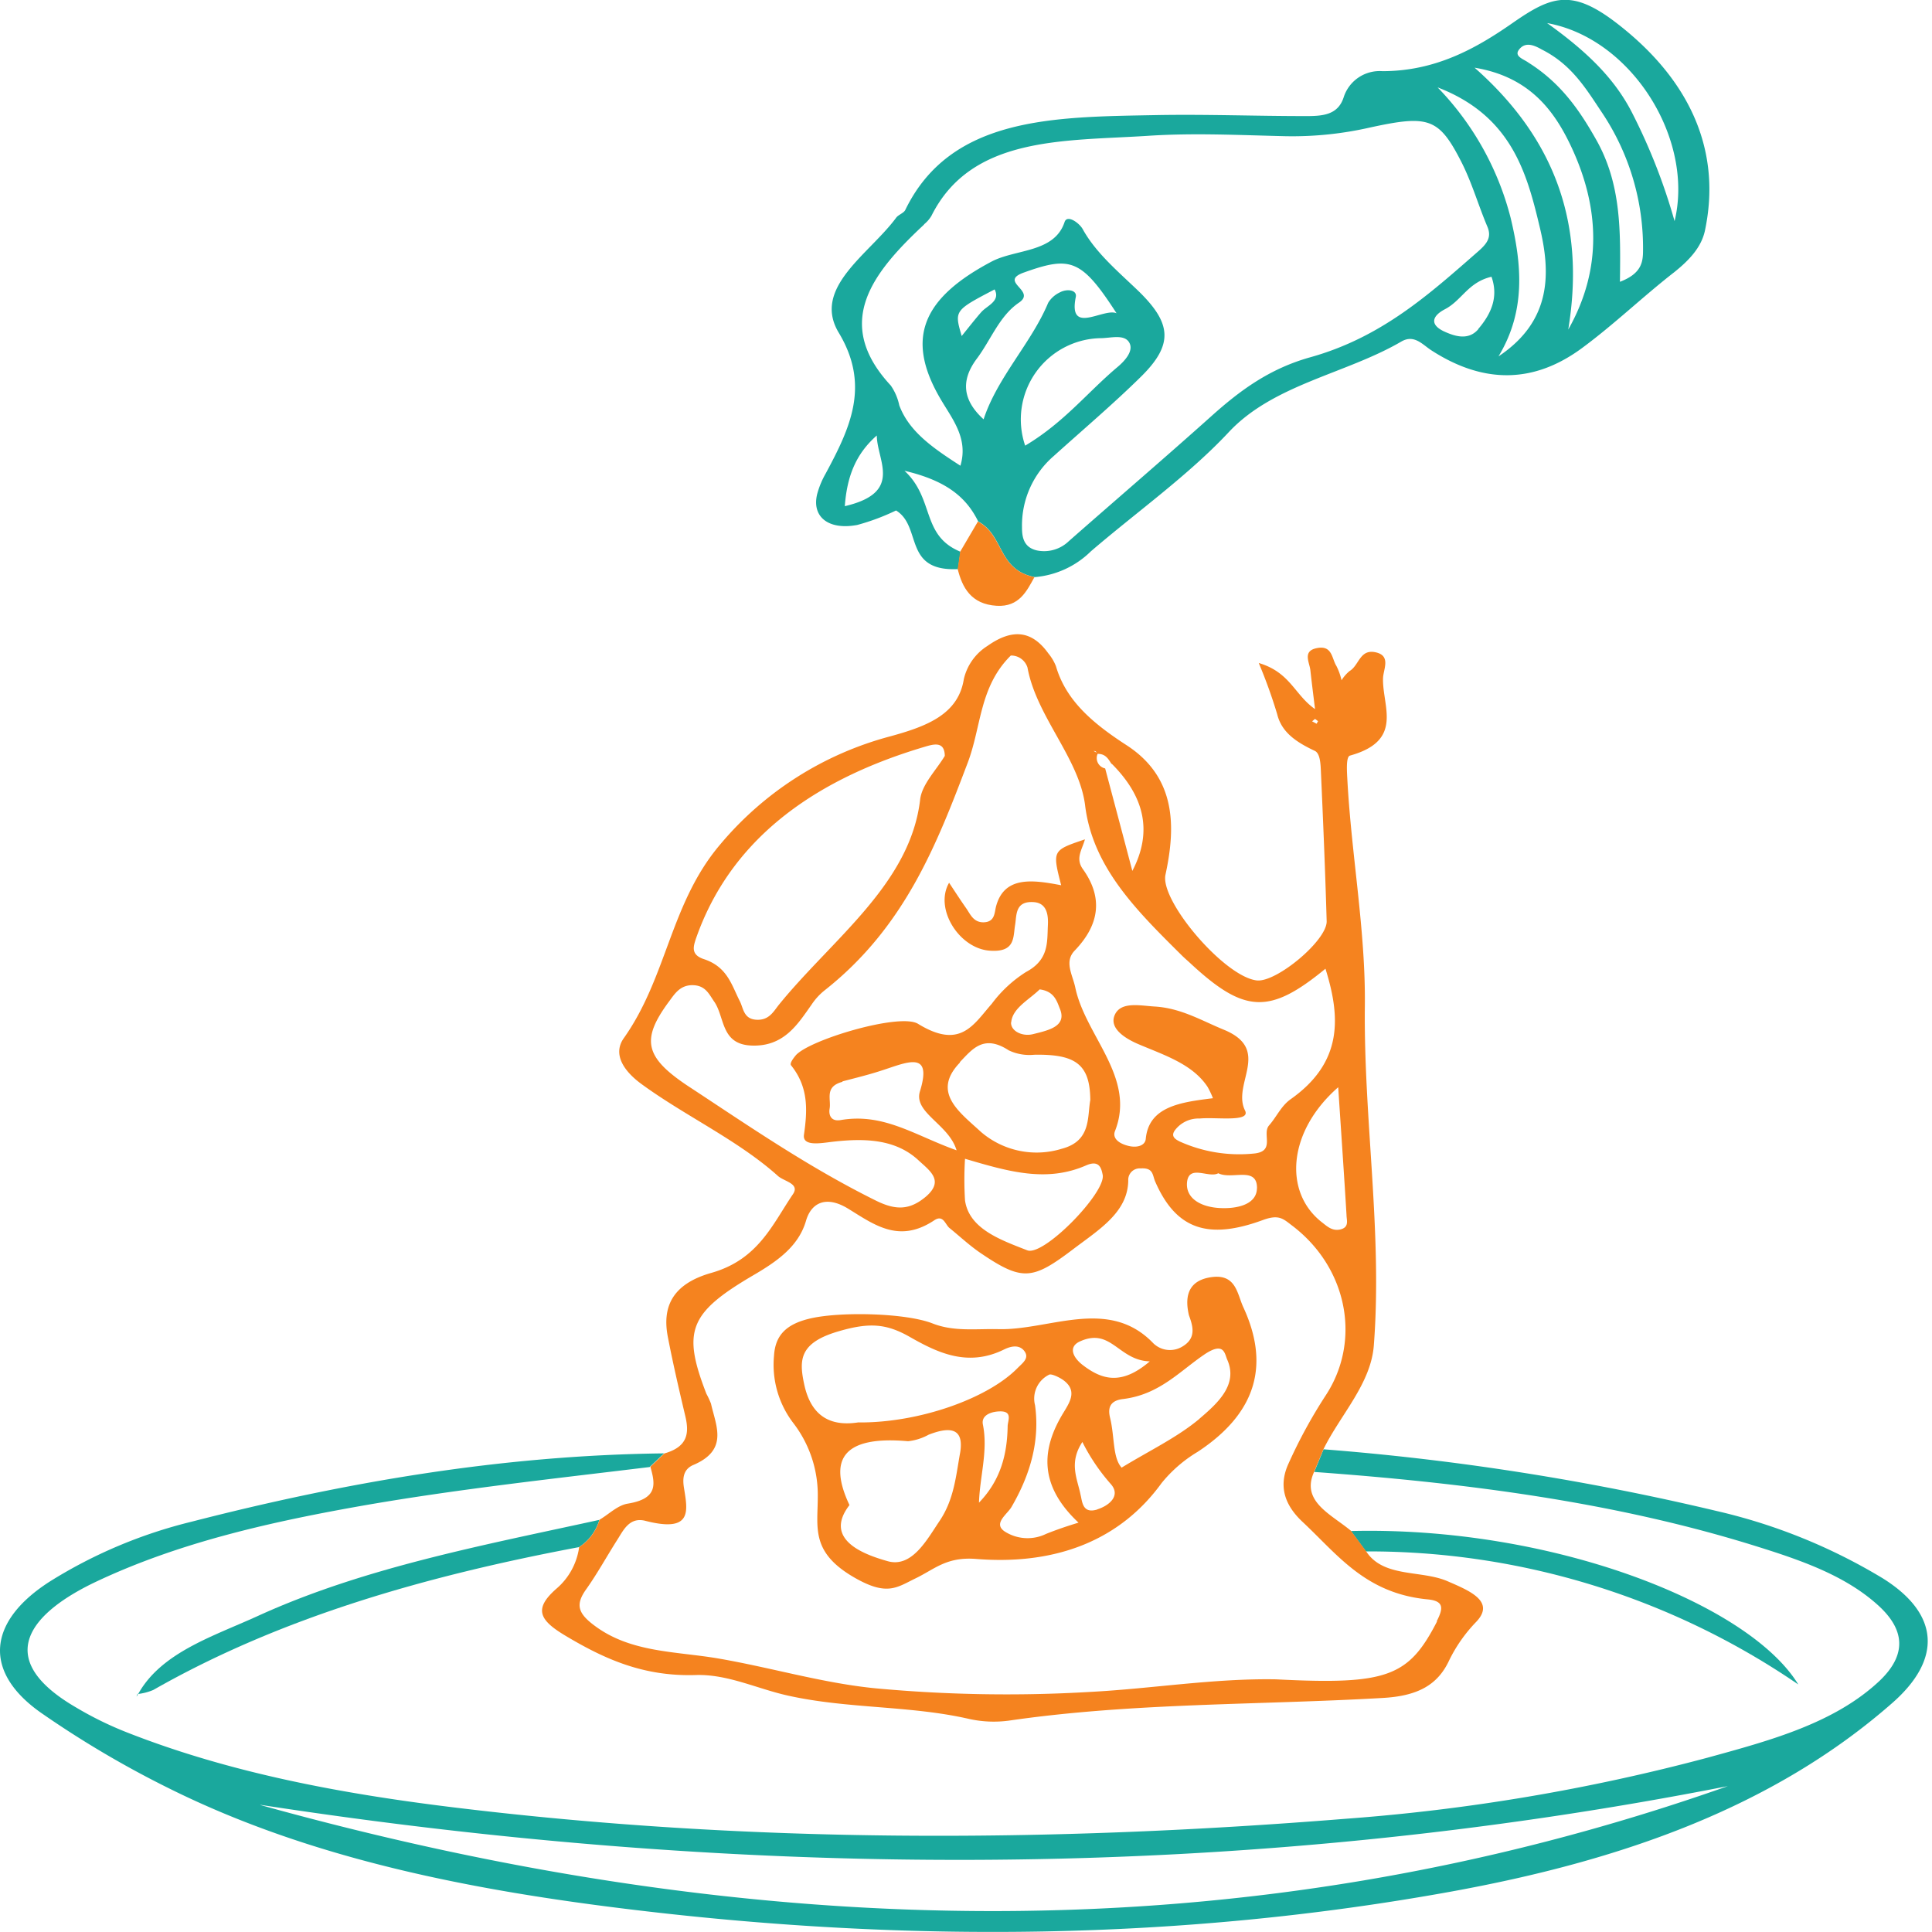 <svg xmlns="http://www.w3.org/2000/svg" viewBox="0 0 256 256"><title>vrat</title><path d="M113.59,69.56a29.53,29.53,0,0,0,5.14-1.92c3.49,2.13.89,8.11,8.21,7.77l.33-2.3c-5.25-2.16-3.4-7-7.42-10.73,5.63,1.32,8.22,3.57,9.77,6.72,3.46,1.85,2.56,6.4,7.49,7.37a12,12,0,0,0,7.44-3.42c6.13-5.26,12.93-10.08,18.27-15.79,5.93-6.34,15.5-7.71,22.86-12,1.72-1,2.81.41,4,1.17,6.87,4.44,13.55,4.44,20-.35,4.27-3.16,8-6.77,12.15-10,2-1.6,3.6-3.3,4.08-5.51,2.2-10.38-1.81-19.53-10.84-26.83-6.56-5.33-9.23-4.46-14.62-.71-4.85,3.38-10.21,6.4-17.28,6.4a5,5,0,0,0-5.09,3.35c-.75,2.5-2.84,2.62-5.28,2.6-6.52,0-13.05-.25-19.56-.13-13.47.26-27.26.14-33.29,12.58-.2.4-.91.63-1.19,1-3.56,4.84-11.19,9.29-7.63,15.24,4.22,7,1.53,12.63-1.73,18.69a11.44,11.44,0,0,0-1.11,2.67C107.52,68.45,109.74,70.28,113.59,69.56Zm16.74-14c-2.64-2.4-3.15-5-.92-8,1.89-2.51,3-5.69,5.61-7.46,2.38-1.6-2.81-2.77.68-4,6.13-2.19,7.59-1.8,12.25,5.41-1.73-.76-6.45,3-5.4-2.17.18-.92-1.16-1.12-2.13-.59a3.6,3.6,0,0,0-1.53,1.37C136.69,45.41,132.15,50,130.33,55.57Zm-2.89-11c-1-3.41-1-3.41,4.35-6.21.82,1.55-1,2.14-1.76,3s-1.65,2-2.59,3.16Zm18.38.25c1.31,0,3.09-.56,3.78.53s-.5,2.43-1.51,3.28c-4,3.36-7.09,7.36-12.25,10.43a10.77,10.77,0,0,1,9.95-14.24ZM195.9,43.6c-1.3,1.54-3.09,1-4.65.27-2-1-1.24-2.14.2-2.89,2.26-1.17,3.05-3.57,6.18-4.31.94,2.65,0,4.88-1.76,6.93Zm26-14.26A78.05,78.05,0,0,0,216.29,15c-2.24-4.41-5.77-8-11.29-11.94C216.21,5.07,224.55,18.46,221.88,29.34ZM201.29,6.56c.83-1.07,2-.57,3,0,4,2,5.91,5.27,8,8.39a32.2,32.2,0,0,1,5.42,18.25c0,1.54-.22,3.06-3.06,4.14.08-6.69.2-13-3.21-18.94-2.19-3.87-4.66-7.42-8.91-10.1C201.88,7.82,200.57,7.47,201.29,6.56Zm6.92,12.91c3.74,8,4.13,16.19-.41,24.2,2.14-13-1-24.64-12.41-34.7C202.74,10.18,206,14.76,208.21,19.47ZM204,30c1.48,6.09,1.66,12.49-5.44,17.22,3.63-6,3.1-12.12,1.61-18.34a38.51,38.51,0,0,0-9.68-17.3C200.2,15.31,202.29,22.79,204,30Zm-81.58-.26a4.21,4.21,0,0,0,1-1.14C128.71,18,141,18.71,152.07,18c6.09-.41,12.25-.09,18.38.05a46.34,46.34,0,0,0,11.11-1.16c7.79-1.69,9.12-1.28,12.16,4.73,1.36,2.72,2.18,5.62,3.36,8.4.59,1.38,0,2.22-1.18,3.26-6.46,5.65-12.79,11.41-22.28,14.06-5.45,1.52-9.36,4.45-13.06,7.76-6.24,5.59-12.63,11.06-18.94,16.61a4.72,4.72,0,0,1-4.2,1.23c-1.91-.42-2-2-2-3.11a12.14,12.14,0,0,1,4.2-9.4c3.88-3.5,7.93-6.93,11.61-10.56,4.26-4.22,4-7-.27-11.2-2.72-2.63-5.73-5.11-7.49-8.3-.44-.81-2.07-2-2.41-.94-1.36,4.09-6.49,3.55-9.67,5.23-9.07,4.8-11.41,10.07-6.93,17.92,1.57,2.77,3.92,5.38,2.8,9.13-3.65-2.35-6.81-4.53-8.1-8a7.19,7.19,0,0,0-1.13-2.63C110.33,42.78,115.57,36.17,122.46,29.74Zm-6.24,27.93c0,3.36,3.57,7.58-4.24,9.4C112.23,63.25,113.31,60.21,116.22,57.67Z" style="fill:#1aa89d"/><path d="M249.5,209.15a75,75,0,0,0-21.93-8.91,338.25,338.25,0,0,0-52.19-8.2l-1.24,3c20.12,1.46,40,4,58.84,9.93,5.84,1.83,11.6,3.85,15.89,7.75,3.6,3.27,3.77,6.58.18,10-6,5.64-14.52,7.91-22.86,10.2A260,260,0,0,1,178.27,241c-39.48,3.17-79,3.28-118.3-1.53-14.8-1.81-29.42-4.54-43-9.86A46.32,46.32,0,0,1,10,226.2c-11.35-6.63-5.61-12.66,2.72-16.61,11.1-5.25,23.38-8,36-10.2,12.37-2.13,24.88-3.48,37.36-5L88,192.58c-21.55.24-42.35,3.84-62.68,9.07A64,64,0,0,0,6.6,209.56c-8.21,5.25-8.94,11.93-1.17,17.39a133,133,0,0,0,16.93,10c18.88,9.4,40.23,13.56,61.94,16.15,36,4.3,72,4.05,107.85-2.43,22.66-4.1,42.88-11.2,58.65-25.07C257.26,219.9,257.09,213.91,249.5,209.15Zm-215,30c65.06,10,129.86,10.22,194.45-2.48C164.71,259.33,99.78,257.33,34.49,239.17Z" style="fill:#1aa89d"/><path d="M18.31,224.45l-.12,0,.07.06A.9.9,0,0,0,18.31,224.45Z" style="fill:#1aa89d"/><path d="M76.73,205a6.51,6.51,0,0,0,2.69-3.61c-15.51,3.39-31.25,6.33-45.31,12.76-5.93,2.7-12.74,4.82-15.8,10.31a7.53,7.53,0,0,0,2-.53C37.27,214.26,56.55,208.8,76.73,205Z" style="fill:#1aa89d"/><path d="M179,202.87l2,2.7a100.72,100.72,0,0,1,57.28,17.63C231.75,212.48,205.62,202.21,179,202.87Z" style="fill:#1aa89d"/><path d="M18.26,224.54l-.07-.06-.1.34Z" style="fill:#1aa89d"/><path d="M191.83,209.53c-3.5-1.53-8.55-.43-10.83-4l-2-2.7c-2.66-2.21-6.68-3.91-4.86-7.83l1.24-3c2.26-4.57,6.27-8.64,6.66-13.73,1.15-15-1.36-29.95-1.19-45,.11-9.83-1.74-19.74-2.3-29.63-.06-1.22-.25-3.36.33-3.52,7.2-2,4.25-6.55,4.38-10.28.05-1.14,1-2.82-.76-3.35-2.33-.67-2.36,1.66-3.68,2.43a5.09,5.09,0,0,0-1.06,1.22,8,8,0,0,0-.68-1.9c-.64-1-.52-2.88-2.77-2.32-1.69.43-.8,1.86-.68,2.88.19,1.73.41,3.44.62,5.16-2.73-1.9-3.27-4.87-7.46-6.11a67.4,67.4,0,0,1,2.44,6.77c.58,2.39,2.47,3.69,5,4.88.68.33.75,1.68.79,2.57.3,6.66.58,13.33.77,20,.06,2.54-6.68,8.15-9.27,7.84-4.31-.51-12.83-10.55-12.09-14,1.36-6.3,1.49-12.9-5.22-17.21-4.63-3-8-6-9.29-10.42a6.22,6.22,0,0,0-1-1.69c-2.15-3-4.71-3.38-8.08-1A7.08,7.08,0,0,0,127.71,90c-.74,4.67-4.93,6.25-9.75,7.57a44.14,44.14,0,0,0-22.55,14.35c-6.61,7.79-7,17.52-12.76,25.65-1.5,2.13,0,4.4,2.5,6.18,5.79,4.2,12.69,7.37,17.93,12.07.81.73,2.93,1,2,2.4-2.72,4-4.59,8.67-10.81,10.44-5.29,1.5-6.54,4.61-5.77,8.53.68,3.52,1.49,7,2.32,10.51.5,2.16.35,4-2.79,4.89l-1.85,1.76c.62,2.22,1.08,4.23-3,4.89-1.36.22-2.5,1.41-3.74,2.13A6.51,6.51,0,0,1,76.74,205a8.81,8.81,0,0,1-3,5.5c-3.12,2.73-2.23,4.21,1.25,6.28,5.2,3.1,10.34,5.39,17.22,5.17,4.24-.13,8.2,1.86,12.31,2.75,7.9,1.74,16.11,1.28,23.9,3.07a15.09,15.09,0,0,0,5.28.22c16.34-2.38,33-2.05,49.48-3,4.63-.25,7.32-1.69,8.85-5a19.84,19.84,0,0,1,3.56-5.07C198.2,212.2,194.71,210.78,191.83,209.53ZM174.46,95.9l-.6-.32.39-.32.4.3C174.57,95.68,174.52,95.79,174.46,95.9Zm2.86,48.17c.41,6.24.78,11.58,1.1,16.91,0,.7.42,1.66-.87,1.94-1.07.22-1.75-.47-2.44-1-5.06-4-4.46-12,2.18-17.83Zm-30-42.86c4.26,4.27,5.48,8.92,2.72,14.19-1.19-4.53-2.4-9.06-3.6-13.58a1.4,1.4,0,0,1-1-1.93C146.5,99.88,146.86,100.57,147.27,101.21Zm-2.14-1.66a.45.45,0,0,1,.11.17l-.4-.22C144.94,99.52,145.09,99.5,145.13,99.55ZM92.21,124.39C96.59,111.8,107,103.59,122.37,99c1.32-.4,2.79-.85,2.82,1.16-1.09,1.83-3,3.73-3.26,5.73-1.28,11.23-11.64,18.52-18.71,27.23-.72.89-1.3,2.1-3,2s-1.71-1.52-2.19-2.46c-1.09-2.13-1.64-4.54-4.76-5.57C91.53,126.52,91.86,125.44,92.21,124.39Zm-.78,19.69c-6-3.93-6.55-6.25-2.83-11.31.76-1,1.5-2.36,3.4-2.22,1.56.12,2,1.28,2.69,2.25,1.36,2.07.85,5.58,4.88,5.74,4.33.18,6.16-2.87,8-5.47a8.24,8.24,0,0,1,1.73-1.87c10.61-8.38,14.83-19.34,18.93-30.14,1.82-4.8,1.53-10.06,5.71-14.2a2.27,2.27,0,0,1,2.21,1.6c1.17,6.47,6.84,12,7.63,18.24,1,8.21,6.81,13.94,12.78,19.86.37.37.77.71,1.16,1.07,7.18,6.67,10.5,6.82,17.91.73,2,6.4,2.34,12.38-4.61,17.29-1.26.89-1.86,2.33-2.86,3.47s.94,3.51-2.12,3.74a19.2,19.2,0,0,1-9.71-1.6c-.74-.36-1.15-.75-.68-1.45a3.91,3.91,0,0,1,3.32-1.6c2.16-.22,6.8.53,6-1.07-1.76-3.53,3.59-8.06-2.79-10.69-3-1.23-5.69-2.87-9.17-3.08-1.91-.11-4.45-.7-5.28,1.07s1.29,3.15,3.17,3.94C154.34,139.84,158,141,160,144a11.09,11.09,0,0,1,.72,1.52c-4.28.53-8.49,1.09-8.9,5.38-.08.9-1.14,1.21-2.24.95-1.27-.29-2.24-1-1.83-2,2.79-7.1-3.93-12.57-5.27-19-.35-1.68-1.5-3.42-.08-4.89,3.36-3.49,3.75-7.09,1.07-10.82-1-1.42-.08-2.56.29-3.92-4.33,1.46-4.33,1.46-3.15,6.08-3.8-.73-7.55-1.25-8.63,2.81-.22.85-.14,2.08-1.68,2.1-1.36,0-1.74-1.12-2.31-1.91-.75-1.07-1.43-2.13-2.23-3.33-2,3.46,1.36,8.74,5.41,9,3.4.24,3.06-1.79,3.34-3.43.21-1.34,0-3.2,2.52-3,1.84.16,1.87,2,1.82,3.08-.11,2.21.16,4.55-2.89,6.17a16.89,16.89,0,0,0-4.54,4.21c-2.46,2.8-4.16,6.11-9.78,2.66-2.43-1.49-14.61,2.18-16.24,4.23-.31.38-.77,1-.59,1.26,2.33,2.89,2.19,5.93,1.72,9.2-.23,1.6,2.24,1.12,3.79.94,4.25-.49,8.36-.37,11.4,2.47,1.49,1.38,3.41,2.67,1,4.77-2.16,1.83-4,1.87-6.65.56-8.87-4.39-16.67-9.77-24.62-15Zm75.12,13.34c0,2.1-2.44,2.74-4.71,2.66-2.64-.08-4.77-1.25-4.55-3.44.26-2.4,2.89-.48,4.14-1.18,1.78.91,5.16-1,5.13,2Zm-54.92-14.13c1.67-.44,3.4-.86,5-1.38,3.41-1.07,7-2.91,5.27,2.69-.89,2.84,3.83,4.36,4.85,7.82-5.5-1.95-9.65-5-15.38-4-1.3.21-1.58-.72-1.44-1.53.22-1.25-.71-2.9,1.69-3.54Zm15.55-2.55c1.67-1.73,3.16-3.73,6.49-1.56a6.39,6.39,0,0,0,3.37.58c5.52-.1,7.39,1.29,7.43,6-.41,2.27.13,5.42-3.76,6.45A11.31,11.31,0,0,1,130,150c-2.89-2.66-6.61-5.27-2.79-9.22Zm6.81-5.27c.16-1.89,2.38-3,3.77-4.37,2,.25,2.3,1.65,2.72,2.66.87,2.29-1.67,2.78-3.56,3.26-1.45.38-3-.4-2.95-1.55Zm-6.2,18.05c5.85,1.73,10.89,3.2,16.15.89,1.72-.74,2,.39,2.17,1.26.47,2.33-7.84,10.87-10,10-3.47-1.36-7.7-2.82-8.24-6.61a45.08,45.08,0,0,1,0-5.53Zm62.62,61.34c-3.76,7.3-6.55,8.42-21.34,7.66-8.29-.14-16.43,1.24-24.66,1.67a188.26,188.26,0,0,1-28.3-.47c-7.14-.69-14-2.79-21.15-4-5.52-.91-11.23-.77-15.93-4.13-2.46-1.76-2.84-2.92-1.36-5s2.76-4.42,4.17-6.63c.78-1.23,1.6-3,3.72-2.43,6.27,1.6,5.54-1.4,5.07-4.38-.18-1.12-.17-2.38,1.16-3,4.8-2,3.08-5.19,2.42-8.16a11.09,11.09,0,0,0-.61-1.31C90.4,176.41,91.26,174,99.78,169c3.26-1.9,6-3.85,7-7.17.68-2.45,2.66-3.48,5.61-1.67,3.47,2.13,6.73,4.64,11.4,1.54,1.19-.8,1.45.53,2,1,1.36,1.1,2.64,2.31,4.12,3.32,5.57,3.78,6.89,3.6,12.31-.51,3.41-2.59,7.21-4.86,7.28-9.07a1.52,1.52,0,0,1,1.64-1.62c1.73-.11,1.55.9,1.94,1.77,2.72,6.21,6.89,7.79,14.29,5.06,2.11-.77,2.67-.14,3.82.73,7.41,5.6,9.24,15.35,4.42,22.6a66.48,66.48,0,0,0-4.87,8.94c-1.28,2.78-.72,5.34,1.88,7.76,4.62,4.32,8.29,9.43,16.49,10.24,2.28.2,2.13,1.21,1.27,2.89Z" style="fill:#f5831f"/><path d="M132.07,80.27c3,.18,4-2,5-3.8-4.92-1-4-5.52-7.49-7.37l-2.35,4-.33,2.3C127.49,77.79,128.64,80.07,132.07,80.27Z" style="fill:#f5831f"/><path d="M160.2,169.28c-3,.57-3.16,2.87-2.66,5,.57,1.54,1,3.12-1,4.22a3.16,3.16,0,0,1-3.71-.5l0,0c-5.92-6.19-13.74-1.72-20.51-1.88-3-.07-5.91.36-8.76-.76-3.53-1.38-12-1.57-16-.7-3.41.74-4.84,2.29-5,5a12.7,12.7,0,0,0,2.55,8.89,15.63,15.63,0,0,1,3.25,9.76c0,4.15-1,7.42,5,10.81,4.23,2.39,5.5,1.21,8,0s4.08-2.87,8-2.55c10.64.85,19.1-2.52,24.56-10.06a18.1,18.1,0,0,1,4.77-4.13c8-5.26,9.49-11.73,6.06-19.16C163.9,171.4,163.8,168.6,160.2,169.28Zm-17.07,8.45c4.12-1.84,5.06,2.53,9.22,2.66-3.74,3.2-6.32,2.45-8.89.48C142.13,179.84,141.52,178.44,143.13,177.73Zm-15.92,14.83c-.55,3.06-.8,6.15-2.73,9-1.65,2.45-3.64,6.2-6.84,5.31-2.6-.74-8.76-2.67-5.08-7.44-2.72-5.75-1.21-9.26,7.76-8.46a7.22,7.22,0,0,0,2.72-.86c3.57-1.4,4.65-.3,4.17,2.47Zm-13.45-4.09c-4.47.71-6.48-1.6-7.21-5.09-.68-3.2-.65-5.48,4.65-7,4-1.16,6.27-1,9.39.79,3.68,2.09,7.66,4,12.44,1.65.89-.44,1.93-.67,2.62.1.85,1-.1,1.63-.85,2.39-3.94,4-13,7.23-21,7.17Zm16.48.3c-.25-1.21,1-1.69,2.1-1.75,1.92-.11,1.2,1.21,1.18,1.93-.06,3.62-.85,7.11-3.8,10.16.11-3.49,1.22-6.86.52-10.34Zm8.37,14.48a5.6,5.6,0,0,1-5.51-.34c-1.53-1.06.35-2.24.93-3.23,2.5-4.3,3.77-8.75,3.12-13.47a3.53,3.53,0,0,1,1.87-4.06c.3-.15,1.36.35,1.87.72,1.86,1.36.92,2.84.07,4.24-3.09,5-3.25,9.77,1.95,14.65-1.47.44-2.9.93-4.3,1.49Zm6.8-3.24c-2,.63-2-1.06-2.23-1.94-.41-2.09-1.6-4.21.24-7a26.08,26.08,0,0,0,3.78,5.59c1.33,1.51-.2,2.84-1.81,3.34Zm13.51-12c-2.93,2.46-6.73,4.27-10.3,6.46-1.21-1.35-.91-4.08-1.53-6.61-.27-1.11-.18-2.26,1.71-2.48,4.88-.59,7.57-3.76,10.93-6,2.48-1.6,2.54,0,2.88.77C164.09,183.47,161.35,185.93,158.92,188Z" style="fill:#f5831f"/></svg>